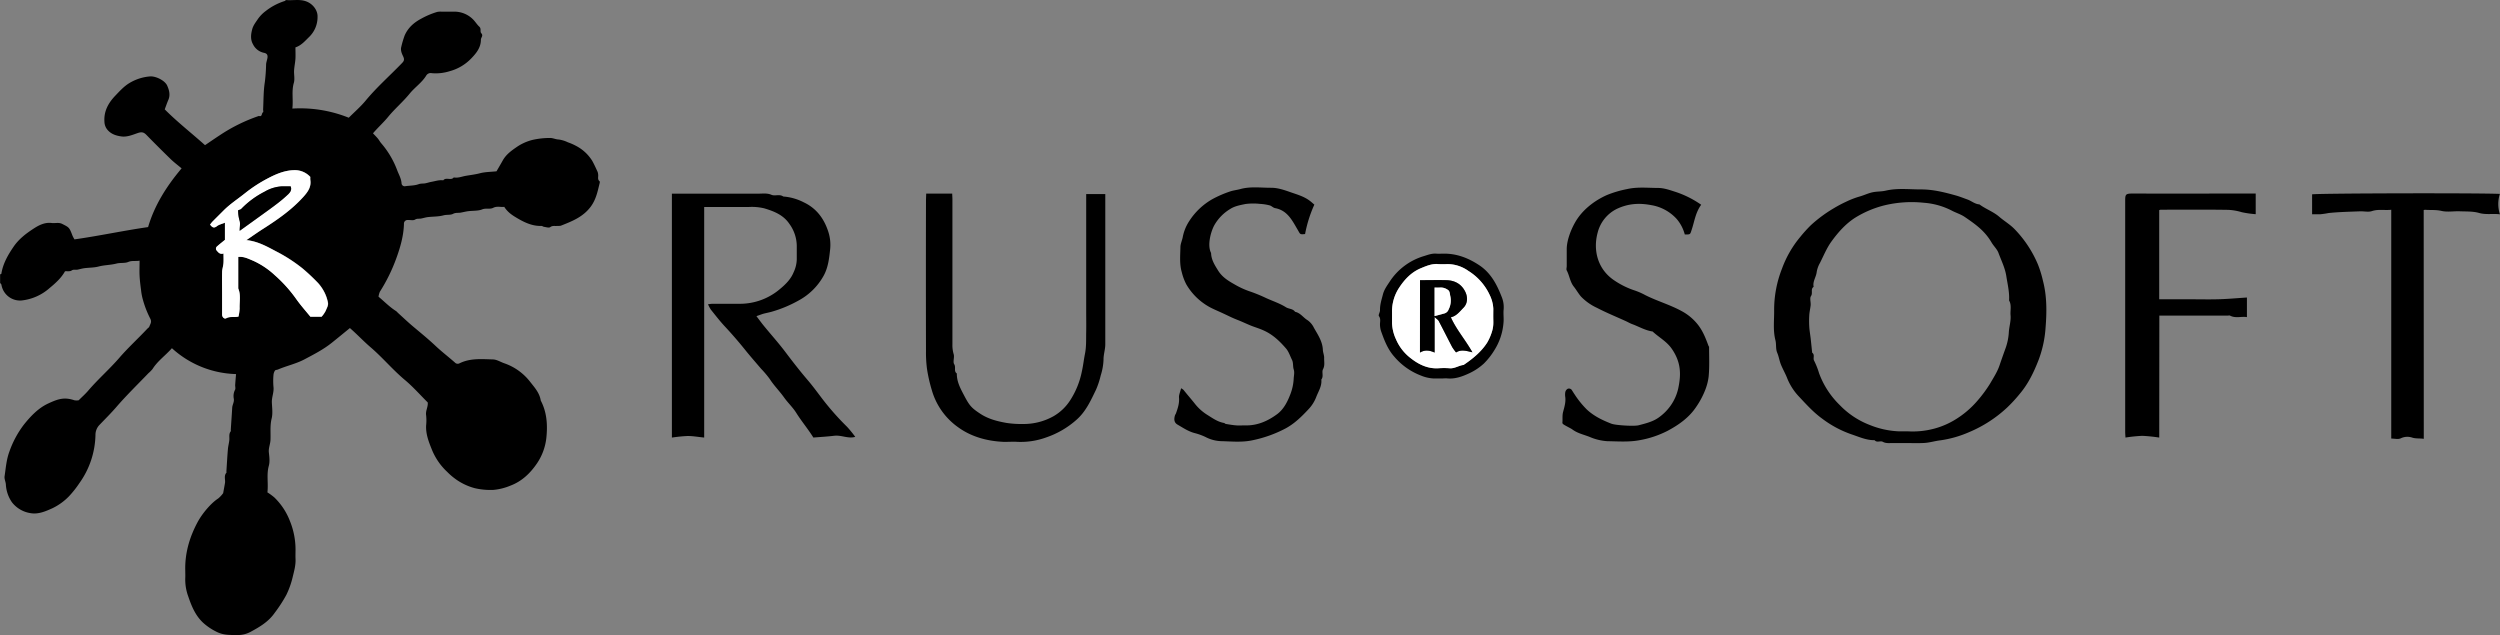 <svg xmlns="http://www.w3.org/2000/svg" fill="none" viewBox="53.96 149.74 803.86 204.26"><rect x="53.96" y="149.74" width="803.86" height="204.26" fill="#808080" stroke="none"/><g clip-path="url(#a)"><path fill="#000" d="M54 237.951c.139-.057.378-.094.39-.17.524-3.285 2.106-6.033 3.966-8.757 1.74-2.521 4.104-4.287 6.556-5.869 1.633-1.053 3.525-1.992 5.674-1.708 1.129.145 2.257-.284 3.41.308 2.207 1.135 2.239 1.06 3.28 3.783.184.404.395.795.63 1.173 7.867-1.11 15.76-2.818 23.672-3.953 2.087-7.08 5.939-13.138 10.774-18.881-1.216-1.022-2.427-1.923-3.505-2.97a439.628 439.628 0 0 1-7.855-7.836c-.851-.864-1.538-.958-2.8-.53-1.645.568-3.378 1.324-5.232 1.066-1.651-.233-3.19-.719-4.356-2.024a4.186 4.186 0 0 1-1.06-2.641c-.251-3.436 1.262-6.109 3.512-8.461 1.387-1.443 2.736-2.95 4.47-4.009a15.115 15.115 0 0 1 6.632-2.156c1.891-.164 4.854 1.33 5.561 2.956.63 1.406 1.071 2.989.372 4.59-.41.933-.725 1.891-1.16 3.045 4.003 4.035 8.611 7.628 12.955 11.512 1.532-1.034 3.051-2.081 4.596-3.096a53.979 53.979 0 0 1 12.734-6.304c1.135.391.776-.921 1.349-1.211.127-.063 0-.592 0-.901.152-2.925.089-5.882.549-8.757.237-1.895.373-3.802.41-5.711.044-.725.346-1.438.447-2.163.114-.889-.214-1.399-1.216-1.57a5.047 5.047 0 0 1-3.455-2.748c-.851-1.494-.694-3.152-.233-4.848.346-1.261 1.128-2.213 1.828-3.266a11.205 11.205 0 0 1 2.458-2.522 19.431 19.431 0 0 1 6.223-3.278c.132-.05.239-.302.347-.29 2.137.208 4.28-.359 6.436.41 2.301.826 3.783 2.995 3.707 4.943a8.88 8.88 0 0 1-2.648 6.461c-1.361 1.324-2.591 2.812-4.457 3.405 0 1.261.057 2.458 0 3.631-.082 1.261-.365 2.522-.441 3.783-.076 1.26.284 2.755-.076 3.99-.788 2.692-.138 5.378-.479 8.271a41.934 41.934 0 0 1 18.138 2.945c1.891-1.892 3.826-3.562 5.421-5.491 3.6-4.35 7.836-8.064 11.733-12.111.674-.7.788-1.166.315-2.162-.404-.851-.902-1.948-.574-3.064a31.061 31.061 0 0 1 1.059-3.575c1.078-2.521 2.995-4.211 5.416-5.485a25.446 25.446 0 0 1 5.043-2.124 5.507 5.507 0 0 1 1.374-.095h4.016a8.482 8.482 0 0 1 6.248 2.585c.687.713 1.204 1.589 1.929 2.251.725.662.126 1.57.63 2.105.738.82-.126 1.387-.12 2.043 0 2.578-1.487 4.375-3.089 6.039a15.014 15.014 0 0 1-6.997 4.136 14.83 14.83 0 0 1-5.674.631 1.667 1.667 0 0 0-1.81.743c-1.393 2.295-3.675 3.783-5.333 5.819-2.112 2.604-4.69 4.779-6.809 7.338-1.532 1.892-3.303 3.462-4.993 5.428.511.543 1.053 1.072 1.532 1.646.479.574.738 1.135 1.185 1.626a28.508 28.508 0 0 1 5.044 8.543c.536 1.443 1.362 2.761 1.437 4.375a1.006 1.006 0 0 0 1.217.813c1.418-.208 2.919-.157 4.224-.63.794-.297 1.507-.152 2.232-.303.725-.151 1.26-.347 1.935-.466 1.261-.227 2.522-.675 3.783-.48.901-1.141 2.521.183 3.391-.939 1.324.265 2.56-.277 3.783-.498 1.532-.271 3.076-.435 4.602-.838 1.671-.442 3.461-.429 5.352-.631.631-1.09 1.343-2.295 2.024-3.511 1.11-1.98 2.887-3.216 4.716-4.464a15.914 15.914 0 0 1 4.797-2.112 25.333 25.333 0 0 1 5.63-.63c.946-.038 1.853.473 2.875.498a9.762 9.762 0 0 1 2.912.895c.895.308 1.764.687 2.598 1.135a13.38 13.38 0 0 1 5.232 4.823c.631 1.128 1.173 2.339 1.721 3.53.1.278.162.569.183.864.114.731-.309 1.563.46 2.181.114.095.063.467 0 .687-.63 2.56-1.103 5.044-2.767 7.37-2.522 3.442-6.078 4.791-9.715 6.235-.384.061-.773.08-1.16.057-.732.1-1.463-.177-2.219.39-.41.316-1.324 0-2.005-.094-.284-.032-.549-.296-.813-.284-2.793.076-5.201-.99-7.565-2.364-1.621-.952-3.209-1.891-4.413-3.782-1.009.176-2.276-.328-3.556.321-1.084.549-2.326 0-3.568.511-1.242.51-2.982.384-4.483.573-.813.108-1.601.316-2.408.461-.807.145-1.576-.063-2.446.39-.87.454-2.024.19-3.089.486-1.589.435-3.316.359-4.98.555-.732.088-1.444.315-2.169.46-.725.145-1.261-.082-1.992.353-.574.353-1.52.082-2.295.126a1.148 1.148 0 0 0-.926.335 1.166 1.166 0 0 0-.335.926c-.107 3.827-1.166 7.496-2.446 11.02a54.826 54.826 0 0 1-5.296 10.78 5.976 5.976 0 0 0-.435 1.601c1.892 1.558 3.575 3.342 5.674 4.64.181.153.349.32.505.498 1.658 1.501 3.278 3.052 4.993 4.489 2.408 2.017 4.841 4.003 7.136 6.159 1.999 1.892 4.192 3.556 6.254 5.378a1.21 1.21 0 0 0 1.456.265c3.449-1.721 7.162-1.362 10.799-1.261 1.261.044 2.459.851 3.688 1.261a17.862 17.862 0 0 1 8.196 5.875c1.431 1.828 3.095 3.619 3.467 6.096 1.999 3.783 2.219 7.887 1.803 11.941a18.136 18.136 0 0 1-2.981 8.195c-2.131 3.152-4.817 5.775-8.524 7.194a18.481 18.481 0 0 1-5.573 1.393 22.217 22.217 0 0 1-5.939-.555 18.796 18.796 0 0 1-5.743-2.623 20.836 20.836 0 0 1-3.152-2.641 20.033 20.033 0 0 1-4.993-7.363c-.971-2.402-1.891-4.848-1.759-7.534a15.472 15.472 0 0 0 0-3.291c-.233-1.437.668-2.673.517-4.117-2.427-2.408-4.728-5.043-7.369-7.243-3.909-3.272-7.156-7.206-11.008-10.497-2.288-1.961-4.337-4.167-6.651-6.178-2.011 1.639-3.934 3.228-5.888 4.785-2.66 2.124-5.674 3.663-8.681 5.258-2.723 1.45-5.75 2.08-8.561 3.284-.322.133-.813.12-.965.347-.281.43-.446.925-.479 1.437a21.53 21.53 0 0 0 0 3.783c.214 1.727-.58 3.303-.517 4.999.063 1.696.341 3.537-.063 5.17-.58 2.32-.284 4.602-.378 6.897-.051 1.368-.687 2.628-.523 4.053.163 1.425.346 2.913 0 4.224-.814 2.85-.114 5.674-.467 8.599.779.485 1.52 1.026 2.219 1.62a20.994 20.994 0 0 1 5.006 7.565 24.318 24.318 0 0 1 1.815 9.154c0 1.022-.044 2.043 0 3.064.101 2.068-.485 4.01-.952 5.977a27.376 27.376 0 0 1-1.985 5.547 44.716 44.716 0 0 1-3.745 5.781c-1.961 2.844-4.754 4.502-7.641 6.065a8.674 8.674 0 0 1-4.262 1.103c-2.2-.031-4.362.095-6.487-.895a18.712 18.712 0 0 1-4.28-2.742c-2.686-2.295-4.022-5.472-5.119-8.713a15.792 15.792 0 0 1-.984-5.964c.044-.788 0-1.576 0-2.357-.157-5.573 1.337-10.718 3.94-15.591 1.557-2.912 4.413-6.216 6.632-7.641a9.178 9.178 0 0 0 1.614-1.727c.183-1.009.385-2.112.58-3.215.196-1.103-.435-2.326.461-3.354.075-.088 0-.303 0-.46.157-2.371.283-4.747.485-7.112.076-.964.34-1.891.448-2.874.107-.984-.234-1.999.472-2.881.076-.095 0-.303 0-.461.152-2.37.328-4.74.461-7.117.056-.977.693-1.809.516-2.875a4.412 4.412 0 0 1 .398-2.887c.233-.429 0-1.078.044-1.627.075-1.109.176-2.213.277-3.423a31.754 31.754 0 0 1-20.621-8.322c-2.074 2.365-4.596 4.092-6.229 6.696a9.826 9.826 0 0 1-1.317 1.342c-3.455 3.6-7.048 7.086-10.301 10.856-1.728 2.005-3.6 3.846-5.416 5.75a4.596 4.596 0 0 0-1.317 3.247 27.524 27.524 0 0 1-5.189 15.527 32.51 32.51 0 0 1-3.373 4.249 18.803 18.803 0 0 1-5.251 3.783c-2.213.996-4.577 2.049-7.124 1.582a9.363 9.363 0 0 1-5.882-3.436 11.033 11.033 0 0 1-1.992-5.781c-.063-.889-.542-1.797-.416-2.629.403-2.635.58-5.314 1.52-7.855a31.4 31.4 0 0 1 4.746-8.826c2.15-2.673 4.609-5.27 7.792-6.739 3.184-1.469 5.138-2.112 8.41-1.015.45.07.907.07 1.356 0 1.04-1.047 2.118-1.986 3.032-3.058 3.196-3.744 6.935-6.985 10.144-10.717 2.824-3.247 5.989-6.128 8.914-9.255.214-.233.555-.409.63-.674.29-.839.914-1.482.253-2.648a31.503 31.503 0 0 1-2.289-5.876 17.944 17.944 0 0 1-.63-3.284c-.202-1.501-.391-3.014-.467-4.52-.076-1.507 0-3.121 0-4.867-1.26.252-2.395-.107-3.663.428-1.097.467-2.521.177-3.782.511-1.892.492-3.846.448-5.75.952-1.45.385-3.007.334-4.514.53-.73.094-1.443.302-2.168.46-.725.157-1.312-.177-2.011.309-.492.34-1.337.164-2.093.227-1.205 2.181-3.096 3.858-4.98 5.415a16.196 16.196 0 0 1-8.972 3.972 6.066 6.066 0 0 1-6.487-5.044c-.044-.227-.302-.416-.46-.63l.038-2.73Zm71.831-6.695c0 1.261.063 2.188 0 3.121-.063.933-.41 1.891-.435 2.868-.063 2.434 0 4.873 0 7.307v6.367c0 .782.731 1.469 1.324 1.141 1.261-.687 2.521-.233 3.94-.548.207-.863.332-1.743.372-2.629-.088-2.137.454-4.331-.448-6.412v-10.156c1.835-.183 3.297.631 4.766 1.223a25.776 25.776 0 0 1 7.017 4.672 44.287 44.287 0 0 1 6.935 7.722c1.437 2.03 3.114 3.896 4.52 5.636h3.581a8.999 8.999 0 0 0 1.317-1.891c.328-.882.946-1.759.706-2.761a12.716 12.716 0 0 0-.958-2.9 13.625 13.625 0 0 0-2.213-3.31 65.05 65.05 0 0 0-4.892-4.602 50.048 50.048 0 0 0-8.586-5.56c-2.957-1.564-5.907-3.247-9.545-3.613 1.891-1.298 3.612-2.521 5.365-3.625 4.684-2.982 9.223-6.14 12.962-10.301 1.387-1.544 2.591-3.152 2.219-5.447a5.734 5.734 0 0 1 0-.945 6.82 6.82 0 0 0-4.722-2.182c-3.291-.044-6.229 1.211-9.034 2.699a45.28 45.28 0 0 0-7.263 4.74c-2.301 1.848-4.797 3.449-6.884 5.554-1.166 1.173-2.345 2.333-3.505 3.506-.303.315-.561.68-.826 1.002.674.87 1.198 1.299 2.187.53.694-.543 1.652-.738 2.598-1.135v5.541c-.883.732-1.721 1.381-2.522 2.087a.933.933 0 0 0-.05 1.431c.447.593.958 1.204 2.074.87ZM666.966 292.208h-4.722c-.977 0-1.929.12-2.9-.416-.75-.416-1.891.397-2.61-.517-2.667.05-5.043-1.084-7.483-1.891a34.172 34.172 0 0 1-9.457-5.088c-2.862-2.08-5.188-4.703-7.565-7.231a18.722 18.722 0 0 1-3.719-5.983c-.549-1.342-1.261-2.591-1.835-3.952-.573-1.362-.712-2.673-1.261-3.96-.548-1.286-.239-2.704-.573-4.009-.832-3.222-.372-6.481-.416-9.715a36.102 36.102 0 0 1 2.521-13.315 34.056 34.056 0 0 1 5.945-10.294 42.667 42.667 0 0 1 3.405-3.745 43.714 43.714 0 0 1 7.224-5.34 42.48 42.48 0 0 1 4.06-2.156 27.055 27.055 0 0 1 4.275-1.652c1.405-.384 2.736-1.046 4.148-1.361 1.412-.316 2.887-.209 4.274-.536 3.783-.883 7.565-.391 11.379-.397 3.814-.007 7.414.888 11.014 1.891 1.324.359 2.622.882 3.921 1.349 1.299.466 2.383 1.481 3.839 1.57 2.012 1.5 4.445 2.32 6.38 3.984 1.545 1.33 3.316 2.37 4.785 3.827a36.76 36.76 0 0 1 7.635 11.473 35.046 35.046 0 0 1 1.614 5.22c1.311 4.987 1.261 10.087.857 15.131a36.068 36.068 0 0 1-2.232 10.358c-1.532 3.94-3.309 7.666-6.077 10.938a46.073 46.073 0 0 1-4.072 4.413 41.287 41.287 0 0 1-12.288 7.924 35.223 35.223 0 0 1-9.097 2.591c-1.759.196-3.498.763-5.283.857-1.903.101-3.795.032-5.686.032Zm.284-3.783c2.972.19 5.955-.116 8.826-.907a25.324 25.324 0 0 0 6.613-2.875 29.724 29.724 0 0 0 7.143-6.096 42.773 42.773 0 0 0 4.009-5.428c1.091-1.892 2.295-3.701 3.032-5.826a320.475 320.475 0 0 1 1.804-5.144 18.512 18.512 0 0 0 1.197-5.365c.082-1.923.744-3.782.568-5.674-.145-1.582.409-3.24-.473-4.753.157-2.679-.492-5.252-.895-7.868-.404-2.616-1.621-5.005-2.522-7.451-.46-1.211-1.538-2.175-2.213-3.329-2.162-3.676-4.905-5.674-8.599-8.196-1.317-.901-2.78-1.311-4.135-2.023a23.327 23.327 0 0 0-9.066-2.554 37.33 37.33 0 0 0-12.609.82 33.15 33.15 0 0 0-9.456 3.991c-3.077 1.96-5.504 4.728-7.622 7.64-1.526 2.106-2.522 4.59-3.713 6.935a8.752 8.752 0 0 0-1.028 2.862c-.17 1.646-1.362 3.058-.99 4.791-1.071.725-.17 1.986-.851 2.976-.479.687 0 1.98-.113 3.001-.114 1.021-.366 2.061-.435 3.108a30.222 30.222 0 0 0 0 3.783c.082 1.26.309 2.521.454 3.782.17 1.507.315 3.014.473 4.52.97.669.17 1.759.63 2.572a24.822 24.822 0 0 1 1.601 4.048 27.442 27.442 0 0 0 6.632 10.213 26.572 26.572 0 0 0 9.608 6.392 27.954 27.954 0 0 0 9.066 2.049c1.015.038 2.036.006 3.064.006ZM297.187 251.394c.92 1.204 1.664 2.244 2.478 3.228 2.263 2.767 4.658 5.427 6.808 8.277 2.326 3.077 4.678 6.121 7.187 9.047 1.715 1.998 3.259 4.148 4.861 6.235a86.347 86.347 0 0 0 7.836 8.826 36.347 36.347 0 0 1 2.604 3.202c-2.257.675-4.47-.63-6.759-.353-2.288.278-4.413.385-6.707.574-1.715-2.755-3.783-5.195-5.498-7.925-1.109-1.784-2.717-3.259-3.94-4.986-1.437-2.024-3.221-3.783-4.564-5.876a31.713 31.713 0 0 0-2.806-3.329c-1.727-2.03-3.492-4.034-5.163-6.115a135.158 135.158 0 0 0-6.304-7.294c-1.671-1.765-3.152-3.7-4.684-5.598a10.378 10.378 0 0 1-.914-1.74c.58-.063.996-.145 1.418-.145h8.978a19.852 19.852 0 0 0 12.684-4.703c2.175-1.79 3.637-3.436 4.444-5.428a10.399 10.399 0 0 0 1.009-4.06v-4.482a12.216 12.216 0 0 0-2.377-7.03c-1.929-2.855-4.892-4.034-8.044-4.98a17.049 17.049 0 0 0-5.043-.441h-14.305v74.138c-1.891-.189-3.612-.504-5.34-.504-1.689.08-3.372.251-5.043.51v-78.437h27.94c1.35 0 2.692-.221 4.086.378 1.128.485 2.603-.322 3.782.542 2.288.171 4.518.802 6.557 1.853 4.217 1.974 6.644 5.403 7.981 9.64.543 1.746.73 3.583.548 5.402-.321 2.982-.63 6.008-2.193 8.745a20.107 20.107 0 0 1-7.83 7.729 40.591 40.591 0 0 1-8.826 3.694c-.921.258-1.892.429-2.793.681-.65.214-1.318.473-2.068.725ZM600.966 215.578c-1.828 2.521-2.156 5.327-3.026 7.943-.53 1.595-.353 1.652-2.251 1.601a12.611 12.611 0 0 0-2.66-5.043 14.205 14.205 0 0 0-8.12-4.381c-4.054-.77-7.489-.454-10.982 1.166a11.684 11.684 0 0 0-6.254 7.691c-1.538 5.674 0 11.884 5.523 15.464a26.151 26.151 0 0 0 6.493 3.153c1.166.406 2.296.907 3.379 1.5 3.783 1.891 7.887 3.058 11.587 5.081a16.652 16.652 0 0 1 5.277 4.413c1.652 2.125 2.522 4.457 3.417 6.872 0 .069.158.113.158.17 0 3.196.164 6.418-.139 9.589a17.303 17.303 0 0 1-.99 4.035 26.293 26.293 0 0 1-2.938 5.623c-2.294 3.499-5.617 5.857-9.235 7.792a31.598 31.598 0 0 1-9.142 3.052c-3.423.63-6.815.353-10.206.308a16.906 16.906 0 0 1-5.769-1.386c-1.822-.719-3.782-1.123-5.421-2.302a6.292 6.292 0 0 0-.75-.472c-2.365-1.261-2.623-1.381-2.573-1.892.101-1.128-.088-2.231.234-3.417.397-1.487.882-3.057.693-4.684a4.954 4.954 0 0 1 0-1.639c.048-.214.138-.417.264-.597.127-.179.288-.332.474-.449a1.113 1.113 0 0 1 1.418.485c.277.435.542.876.839 1.305a29.676 29.676 0 0 0 3.839 4.772c2.288 2.182 5.094 3.525 7.987 4.647 1.375.529 7.351.876 8.745.51 2.181-.573 4.457-1.109 6.304-2.383a15.969 15.969 0 0 0 4.003-3.946 15.24 15.24 0 0 0 2.452-5.567c.933-4.413.94-8.296-2.061-12.671-1.671-2.428-4.161-3.695-6.191-5.592-2.358-.328-4.413-1.589-6.575-2.371-.681-.246-1.312-.63-1.974-.933-3.108-1.418-6.304-2.717-9.317-4.287a17.077 17.077 0 0 1-5.113-3.593c-.883-1.003-1.532-2.2-2.364-3.253-1.217-1.538-1.374-3.524-2.27-5.201-.195-.366 0-.927 0-1.4v-5.421c0-2.655 1.204-5.977 2.667-8.568 2.276-4.041 6.21-7.036 10.207-8.826a34.331 34.331 0 0 1 6.525-1.935c3.322-.763 6.651-.372 9.973-.366 1.967 0 3.89.719 5.794 1.324a31.716 31.716 0 0 1 8.069 4.079ZM433.738 274.585c.287.144.555.327.794.542 1.21 1.545 2.522 3.007 3.732 4.558a15.541 15.541 0 0 0 3.959 3.493c1.652 1.034 3.291 2.219 5.302 2.559.208.038.372.284.574.316 1.116.182 2.225.378 3.347.466.94.076 1.892 0 2.831 0 3.902.132 7.3-1.374 10.307-3.587 2.119-1.551 3.348-3.978 4.287-6.437a16.09 16.09 0 0 0 1.072-5.043c.051-.996.328-1.892 0-2.938-.309-.946-.069-2.099-.555-3.077-.63-1.26-1.046-2.647-1.929-3.662-1.986-2.301-4.186-4.413-7.035-5.712-1.331-.63-2.73-1.034-4.079-1.557-1.564-.631-3.058-1.356-4.621-1.961-1.564-.605-2.919-1.311-4.369-1.979-1.324-.631-2.667-1.167-3.966-1.829a19.542 19.542 0 0 1-7.981-7.565 16.819 16.819 0 0 1-1.443-3.871c-.782-2.641-.498-5.364-.448-8.05 0-1.078.517-2.137.738-3.215a14.198 14.198 0 0 1 2.118-5.239 21.439 21.439 0 0 1 7.363-6.992 35.546 35.546 0 0 1 5.8-2.521c1.047-.347 2.175-.454 3.241-.75 3.284-.908 6.638-.398 9.96-.417 2.055 0 4.067.681 6.021 1.368 2.206.776 4.482 1.387 6.38 2.837.485.366.933.782 1.444 1.217a41.127 41.127 0 0 0-2.982 9.457c-1.74.189-1.532.063-2.358-1.343-1.759-2.97-3.291-6.267-7.288-6.992-.63-.113-1.128-.725-1.746-.882a15.571 15.571 0 0 0-3.102-.479 19.222 19.222 0 0 0-4.709.044c-1.62.34-3.335.63-4.779 1.538a14.4 14.4 0 0 0-5.239 5.346c-1.097 2.061-2.295 6.405-1.002 8.857.057 2.175 1.16 3.878 2.276 5.674 1.311 2.1 3.259 3.291 5.251 4.413a26.82 26.82 0 0 0 5.157 2.346c1.718.6 3.402 1.294 5.044 2.08 2.118.964 4.368 1.689 6.342 2.931.945.593 2.238.435 2.937 1.469 1.721.341 2.636 1.892 4.054 2.724a6.408 6.408 0 0 1 2.011 2.427c1.261 2.219 2.749 4.362 2.869 7.073.037.883.447 1.759.416 2.629-.038 1.198.29 2.377-.366 3.619-.492.927.284 2.282-.542 3.303.239 2.119-.977 3.846-1.658 5.674a12.08 12.08 0 0 1-2.484 3.903c-2.188 2.326-4.413 4.558-7.338 6.14a39.985 39.985 0 0 1-10.497 3.782c-3.41.77-6.821.404-10.207.322a11.73 11.73 0 0 1-5.043-1.33 19.079 19.079 0 0 0-3.694-1.318c-1.974-.567-3.587-1.67-5.283-2.654-1.11-.63-1.261-1.658-.845-3.026.063-.202.221-.378.296-.58.587-1.626 1.135-3.228.996-5.043-.1-.864.366-1.829.669-3.058ZM351.775 212.002h8.366c0 .593.063 1.191.063 1.79v46.69c-.03 1.065.106 2.129.404 3.152.315 1.009-.328 2.433.17 3.222.63.996-.221 2.244.845 2.975-.044 2.623 1.153 4.817 2.332 7.055 1.709 3.246 2.32 3.997 5.233 5.907 2.522 1.651 5.308 2.376 8.259 2.912a31.14 31.14 0 0 0 5.491.366 19.609 19.609 0 0 0 9.815-2.522 15.677 15.677 0 0 0 5.283-5.043 26.628 26.628 0 0 0 3.783-9.305c.435-1.892.63-3.833 1.015-5.731.454-2.314.34-4.596.384-6.897.045-2.301 0-4.558 0-6.834v-37.598h6.141V260.425c0 1.696-.587 3.278-.568 4.993a18.77 18.77 0 0 1-.901 5.044 26.994 26.994 0 0 1-1.501 4.558c-1.67 3.461-3.271 7.041-6.266 9.677a28.355 28.355 0 0 1-9.709 5.673 23.932 23.932 0 0 1-9.33 1.444c-1.488-.101-2.994.038-4.489 0-5.358-.246-10.458-1.664-14.739-4.829a22.019 22.019 0 0 1-8.29-11.846 49.748 49.748 0 0 1-1.526-6.714 40.623 40.623 0 0 1-.334-5.718c-.038-16.113-.038-32.227 0-48.341 0-.864.051-1.595.069-2.364ZM748.252 290.44a52.336 52.336 0 0 0-5.459-.561 50.347 50.347 0 0 0-5.397.555c-.038-.706-.094-1.299-.094-1.891v-74.051c0-2.25.069-2.521 2.427-2.521 13.144.038 26.289 0 39.54 0v6.638a32.048 32.048 0 0 1-4.457-.63 18.105 18.105 0 0 0-4.375-.763c-7.244-.114-14.5-.051-21.737-.044a1.852 1.852 0 0 0-.46.145v28.653h9.393c3.152 0 6.304.075 9.456 0 3.153-.076 6.16-.366 9.356-.568v6.305c-1.816-.297-3.675.466-5.441-.492-.182-.101-.466 0-.699 0h-22.021l-.032 39.225ZM833.311 290.844c-1.432-.214-2.579 0-3.821-.428a4.902 4.902 0 0 0-3.6.271c-.807.391-1.966.069-3.038.069v-73.571c-2.112.252-4.123-.258-6.204.429-1.21.403-2.654 0-3.99.082-3.323.132-6.657.195-9.955.542-.875.177-1.759.307-2.648.391h-2.654v-6.399c1.961-.341 52.502-.479 60.383-.145a10.638 10.638 0 0 0 .012 6.569c-2.282-.309-4.413.214-6.695-.435-1.942-.561-4.091-.454-6.159-.536-1.961-.082-4.01.315-5.882-.113-1.872-.429-3.511-.234-5.258-.372a2.391 2.391 0 0 0-.517.082l.026 73.564ZM517.762 271.438h-2.831a12.344 12.344 0 0 1-4.091-.945 21.085 21.085 0 0 1-8.562-6.078c-1.986-2.231-3.095-4.961-4.079-7.729a7.213 7.213 0 0 1-.51-2.868c.044-.795.246-1.62-.353-2.453-.246-.346.378-1.229.359-1.891-.05-1.759.504-3.366.927-5.043.397-1.564 1.311-2.806 2.137-4.06a19.903 19.903 0 0 1 11.108-8.303c1.261-.391 2.522-.883 3.94-.769.782.063 1.57 0 2.358 0 4.23-.044 7.944 1.412 11.436 3.719 3.751 2.484 5.674 6.216 7.218 10.182a8.61 8.61 0 0 1 .631 3.997c-.158 1.475.107 2.994-.063 4.469a19.218 19.218 0 0 1-2.925 8.681 22.48 22.48 0 0 1-3.348 4.268 18.493 18.493 0 0 1-4.615 3.102c-2.282 1.072-4.684 1.973-7.325 1.683-.471-.012-.943 0-1.412.038Zm16.347-19.846v-2.591a11.353 11.353 0 0 0-1.179-4.457 18.022 18.022 0 0 0-6.834-7.704 11.677 11.677 0 0 0-6.84-2.2c-.943.054-1.888.054-2.831 0-2.024-.176-3.782.586-5.585 1.33-3.045 1.261-5.176 3.487-6.935 6.178a13.806 13.806 0 0 0-2.345 7.988v3.53a13.32 13.32 0 0 0 1.261 5.126 15.085 15.085 0 0 0 4.86 6.197c2.522 1.973 5.415 3.373 8.826 3.152a23.727 23.727 0 0 1 3.537 0c1.652.151 2.969-.901 4.52-1.065 2.925-1.967 5.674-4.168 7.565-7.149a16.419 16.419 0 0 0 1.501-3.373c.26-.773.421-1.576.479-2.39.056-.838 0-1.676 0-2.572Z"/><path fill="#fff" d="M125.831 231.257c-1.116.334-1.627-.278-2.131-.87a.945.945 0 0 1-.306-.727.938.938 0 0 1 .357-.704c.788-.706 1.626-1.356 2.521-2.087v-5.516c-.945.397-1.891.592-2.597 1.134-.99.77-1.513.341-2.188-.529.265-.322.524-.687.826-1.003 1.16-1.172 2.339-2.332 3.505-3.505 2.087-2.105 4.584-3.707 6.885-5.554a45.3 45.3 0 0 1 7.262-4.741c2.806-1.487 5.743-2.742 9.034-2.698a6.817 6.817 0 0 1 4.722 2.181 5.975 5.975 0 0 0 0 .946c.372 2.27-.832 3.902-2.219 5.447-3.745 4.155-8.284 7.307-12.968 10.301-1.753 1.116-3.448 2.326-5.365 3.625 3.638.366 6.588 2.049 9.545 3.613a50.048 50.048 0 0 1 8.586 5.56 65.05 65.05 0 0 1 4.892 4.602 13.596 13.596 0 0 1 2.213 3.31c.435.924.757 1.898.958 2.9.24 1.002-.378 1.891-.706 2.761a8.999 8.999 0 0 1-1.317 1.891h-3.581c-1.406-1.74-3.083-3.606-4.52-5.636a44.246 44.246 0 0 0-6.935-7.722 25.762 25.762 0 0 0-6.979-4.659c-1.469-.599-2.931-1.406-4.766-1.223v10.15c.902 2.08.359 4.274.448 6.411-.04.886-.165 1.766-.372 2.629-1.387.315-2.711-.139-3.94.548-.593.328-1.312-.359-1.324-1.141v-6.367c0-2.434-.044-4.873 0-7.307 0-.958.353-1.891.435-2.868.082-.977.025-1.91.025-3.152Zm4.697-13.87a11.816 11.816 0 0 0 .428 3.19c.347.946.07 2.125.07 3.398 2.521-1.796 4.785-3.436 7.06-5.081 1.633-1.179 3.279-2.345 4.874-3.575a45.043 45.043 0 0 0 3.656-3.089c.675-.63 1.261-1.481.782-2.559h-2.616a12.175 12.175 0 0 0-5.674 1.702 28.213 28.213 0 0 0-7.565 5.573c-.208.17-.549.24-1.015.416v.025ZM534.11 251.594c0 .863.056 1.733 0 2.591a9.605 9.605 0 0 1-.48 2.389 16.338 16.338 0 0 1-1.5 3.373c-1.942 2.982-4.665 5.182-7.565 7.149-1.551.164-2.869 1.217-4.52 1.065a23.727 23.727 0 0 0-3.537 0c-3.404.209-6.304-1.191-8.826-3.152a15.089 15.089 0 0 1-4.861-6.197 13.332 13.332 0 0 1-1.26-5.125v-3.531c-.059-2.84.76-5.629 2.345-7.987 1.79-2.692 3.921-4.917 6.934-6.178 1.791-.744 3.562-1.507 5.586-1.33.943.053 1.888.053 2.831 0 2.463-.01 4.866.76 6.865 2.2a18.01 18.01 0 0 1 6.834 7.704 11.344 11.344 0 0 1 1.179 4.457c-.013.844-.025 1.708-.025 2.572Zm-23.553-11.758v23.276c1.557-.952 3.051-.763 4.703 0v-11.449c.63.631 1.128.902 1.343 1.305 1.462 2.768 2.855 5.573 4.305 8.347.381.608.802 1.189 1.261 1.74 1.69-1.059 3.291-.485 5.252-.044-2.301-4.079-5.164-7.313-6.935-11.253 1.803-.41 2.862-1.892 4.085-3.108 1.337-1.349 1.381-3.348.58-5.044-1.21-2.521-3.335-3.675-6.027-3.782-2.837-.063-5.661.012-8.567.012Z"/><path fill="#000" d="M130.527 217.361c.467-.195.807-.246.984-.441a28.208 28.208 0 0 1 7.565-5.573 12.164 12.164 0 0 1 5.674-1.702h2.648c.491 1.078-.108 1.891-.782 2.559a44.887 44.887 0 0 1-3.657 3.089c-1.595 1.23-3.24 2.396-4.873 3.575a2737.455 2737.455 0 0 1-7.061 5.081c0-1.261.278-2.452-.069-3.398a11.817 11.817 0 0 1-.429-3.19ZM510.555 239.834c2.906 0 5.731-.075 8.549 0 2.692.095 4.816 1.261 6.026 3.783.801 1.677.757 3.675-.579 5.043-1.223 1.261-2.283 2.699-4.086 3.108 1.759 3.941 4.621 7.175 6.935 11.254-1.961-.442-3.562-1.015-5.251.044a15.689 15.689 0 0 1-1.261-1.74c-1.45-2.774-2.843-5.58-4.306-8.347-.214-.404-.681-.675-1.343-1.305v11.43c-1.652-.757-3.152-.946-4.703 0l.019-23.27Zm4.684 11.55 3.222-.889a2.025 2.025 0 0 0 1.305-1.292 6.235 6.235 0 0 0 .554-4.174c-.195-.7-.088-1.74-.933-2.175a3.85 3.85 0 0 0-2.313-.674c-.611.038-1.224.038-1.835 0v9.204Z"/><path fill="#fff" d="M515.24 251.385v-9.191c.611.038 1.224.038 1.835 0a3.85 3.85 0 0 1 2.313.674c.845.435.738 1.475.933 2.175a6.229 6.229 0 0 1-.554 4.174c-.1.303-.271.578-.498.802a2.017 2.017 0 0 1-.807.49l-3.222.876Z"/></g><defs><clipPath id="a"><path fill="#fff" d="M54 149.741h803.821V354H54z"/></clipPath></defs></svg>